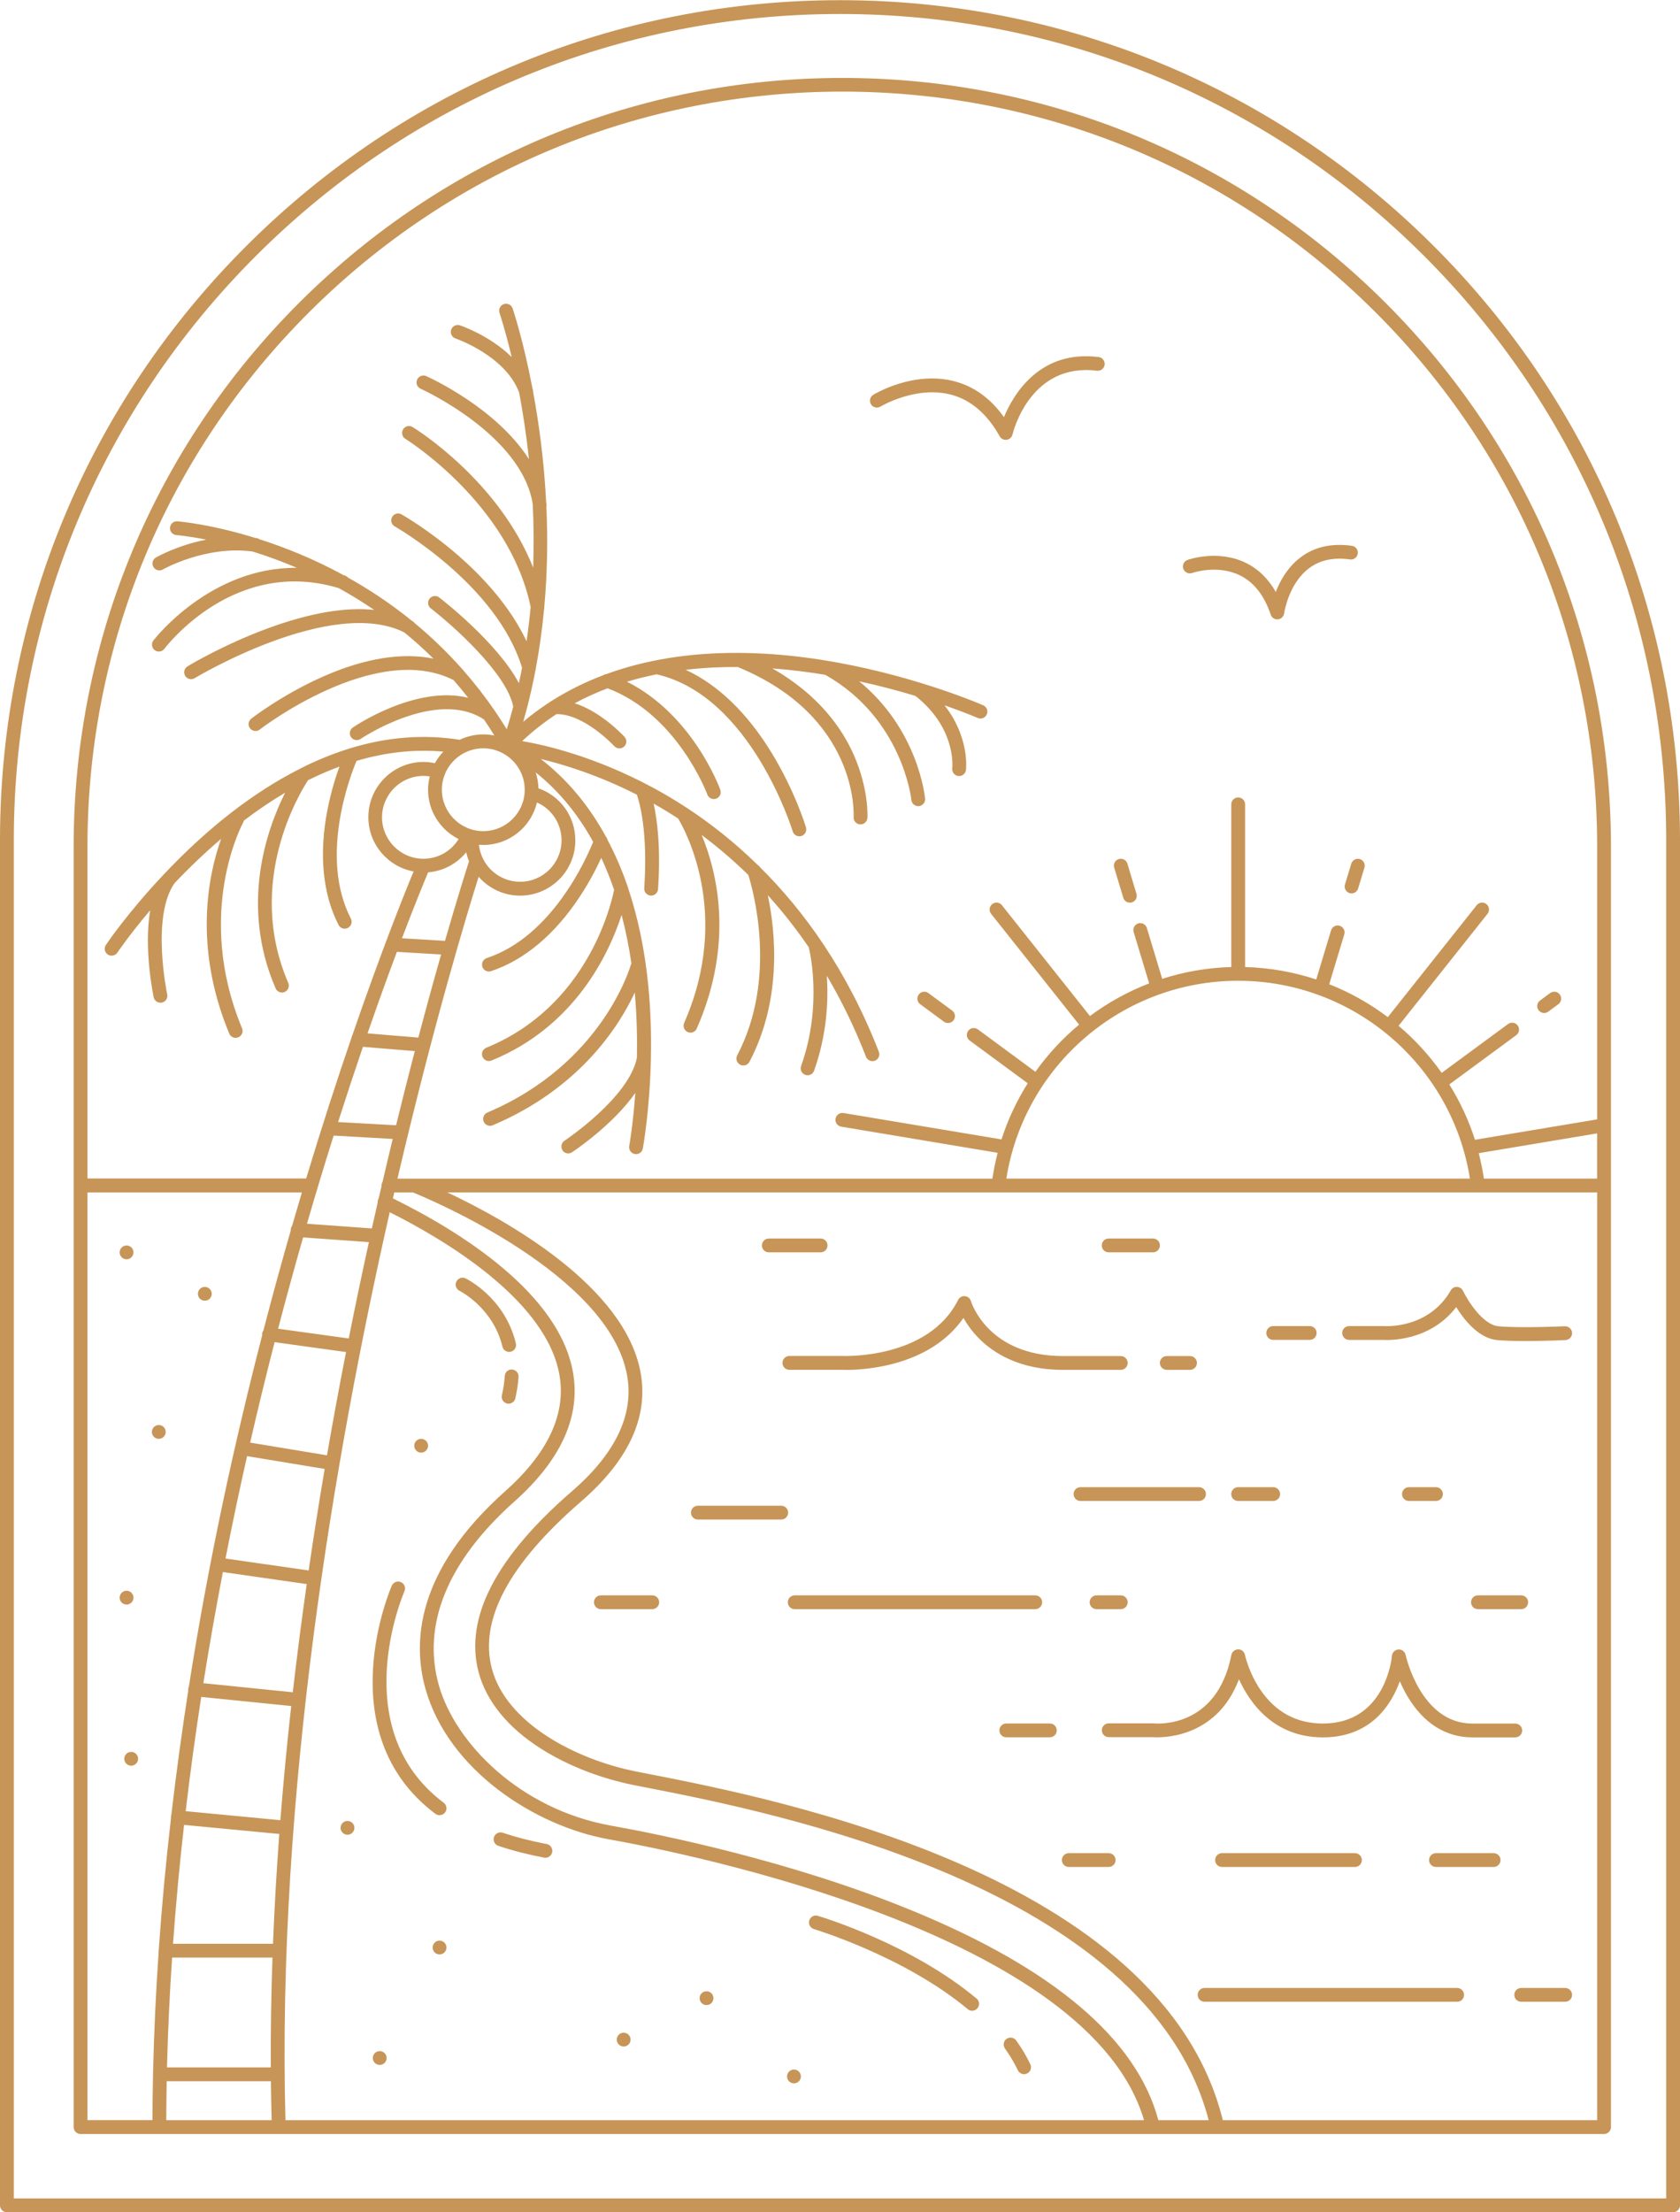<?xml version="1.0" encoding="UTF-8"?><svg xmlns="http://www.w3.org/2000/svg" xmlns:xlink="http://www.w3.org/1999/xlink" height="480.5" preserveAspectRatio="xMidYMid meet" version="1.0" viewBox="-0.5 -0.4 365.0 480.5" width="365.0" zoomAndPan="magnify"><g id="change1_1"><path d="M310.88,52.93C276.43,18.57,230.66-0.36,182-0.36c-48.66,0-94.43,18.93-128.88,53.29 C18.67,87.29-0.37,133-0.5,181.64v297c0,0.83,0.67,1.5,1.5,1.5h362c0.83,0,1.5-0.67,1.5-1.5v-297 C364.37,133,345.33,87.29,310.88,52.93z M361.5,477.14H2.5v-295.5c0.13-47.84,18.86-92.8,52.74-126.59 C89.12,21.25,134.14,2.64,182,2.64c47.86,0,92.88,18.61,126.76,52.41c33.88,33.79,52.61,78.75,52.74,126.59V477.14z M182.5,16.53 c-44.52,0-86.41,17.32-117.93,48.76C33.05,96.73,15.62,138.56,15.5,183.07v278.57c0,0.83,0.67,1.5,1.5,1.5h17.11h0H348 c0.83,0,1.5-0.67,1.5-1.5V183.07c-0.12-44.51-17.55-86.34-49.07-117.78C268.91,33.85,227.02,16.53,182.5,16.53z M34,423.01 c-0.02,0.1-0.03,0.2-0.03,0.3c0,0.02,0.01,0.05,0.01,0.07c-0.61,8.83-1.03,17.74-1.23,26.69c0,0.03-0.01,0.07-0.01,0.1 c0,0.02,0.01,0.05,0.01,0.07c-0.07,3.29-0.12,6.59-0.13,9.89H18.5V258.62h46.59c-0.71,2.38-1.42,4.82-2.14,7.29 c-0.16,0.22-0.27,0.48-0.29,0.77c-0.01,0.07,0,0.14,0.01,0.2c-1.98,6.9-3.98,14.16-5.94,21.72c-0.13,0.19-0.23,0.41-0.26,0.65 c-0.02,0.12-0.01,0.25,0,0.36c-5.95,23.02-11.62,48.84-15.93,76.3c-0.07,0.15-0.12,0.31-0.14,0.48c-0.01,0.12-0.01,0.24,0.01,0.36 c-1.38,8.88-2.62,17.93-3.69,27.1c-0.04,0.11-0.07,0.23-0.08,0.36c-0.01,0.11-0.01,0.22,0.01,0.32 C35.56,403.91,34.67,413.41,34,423.01z M99.14,181.86c-1.62,2.63-4.48,4.28-7.64,4.28c-4.96,0-9-4.04-9-9s4.04-9,9-9 c0.46,0,0.92,0.04,1.37,0.11c-0.23,0.93-0.37,1.89-0.37,2.89C92.5,175.83,95.21,179.89,99.14,181.86z M104.5,180.14 c-4.96,0-9-4.04-9-9c0-1.21,0.24-2.37,0.68-3.43c0.01-0.02,0.02-0.05,0.03-0.07c0-0.01,0-0.01,0-0.02c0.8-1.87,2.22-3.42,4-4.39 c0,0,0,0,0.01,0c1.27-0.69,2.73-1.08,4.28-1.08c4.96,0,9,4.04,9,9S109.46,180.14,104.5,180.14z M116.16,173.91 c3.21,1.42,5.34,4.6,5.34,8.23c0,4.96-4.04,9-9,9c-4.64,0-8.47-3.53-8.95-8.05c0.31,0.02,0.63,0.05,0.95,0.05 C110.16,183.14,114.91,179.2,116.16,173.91z M92.51,189.09c3.28-0.27,6.25-1.87,8.28-4.36c0.15,0.68,0.35,1.33,0.61,1.96 c-0.57,1.76-2.49,7.81-5.22,17.28l-9.35-0.56C89.69,195.89,91.73,190.97,92.51,189.09z M95.34,206.93 c-1.48,5.18-3.15,11.23-4.95,18.05l-11.04-0.91c2.35-6.78,4.5-12.72,6.38-17.71L95.34,206.93z M89.62,227.92 c-1.31,5.01-2.67,10.39-4.07,16.11l-12.6-0.7c1.87-5.84,3.68-11.31,5.4-16.34L89.62,227.92z M84.82,247 c-0.73,3.03-1.47,6.14-2.21,9.33c-0.14,0.23-0.23,0.5-0.23,0.79c0,0.05,0.01,0.09,0.01,0.14c-0.21,0.89-0.41,1.78-0.62,2.67 c-0.02,0.04-0.05,0.07-0.07,0.11c-0.12,0.25-0.16,0.52-0.14,0.78c-0.42,1.85-0.84,3.73-1.27,5.62l-14.1-1.02 c1.96-6.74,3.9-13.14,5.8-19.15L84.82,247z M79.65,269.41c-1.47,6.7-2.94,13.68-4.38,20.93l-15.35-2.12 c1.8-6.88,3.62-13.5,5.43-19.83L79.65,269.41z M48.49,338.14c1.49-7.6,3.06-15.02,4.69-22.24l16.86,2.78 c-1.22,7.19-2.39,14.55-3.48,22.05L48.49,338.14z M66.14,343.69c-1.1,7.71-2.11,15.56-3.03,23.5l-19.43-1.97 c1.3-8.21,2.73-16.26,4.24-24.14L66.14,343.69z M53.85,312.96c1.72-7.51,3.5-14.79,5.31-21.82l15.52,2.15 c-1.42,7.25-2.81,14.74-4.14,22.43L53.85,312.96z M35.62,460.14c0.01-2.82,0.05-5.64,0.1-8.46h22.64c0.03,2.82,0.08,5.64,0.16,8.46 H35.62z M58.34,448.68H35.78c0.2-8,0.58-15.96,1.11-23.86H58.7C58.42,432.77,58.29,440.73,58.34,448.68z M58.81,421.82H37.09 c0.63-8.7,1.43-17.32,2.4-25.82l20.69,1.97C59.59,405.88,59.13,413.84,58.81,421.82z M39.84,393.02c0.99-8.4,2.12-16.68,3.38-24.82 l19.55,1.98c-0.91,8.18-1.7,16.46-2.36,24.8L39.84,393.02z M61.52,460.14c-1.9-70.68,10.64-144.27,22.65-197.22 c11.59,5.79,34.63,19.28,36.98,36.02c1.16,8.25-2.84,16.52-11.89,24.58c-19.45,17.34-20.15,32.93-17.31,42.96 c4.99,17.65,23.79,29.78,39.78,32.64c17.54,3.14,104.5,20.64,116.32,61.02H61.52z M251.16,460.14 c-4.68-17.56-22.68-32.88-53.53-45.54c-26.31-10.8-54.48-16.49-65.37-18.44c-19.91-3.56-33.9-18.04-37.42-30.5 c-3.73-13.2,1.94-27,16.42-39.9c9.84-8.77,14.17-17.94,12.86-27.24c-2.51-17.89-25.16-31.67-39.26-38.61c0.1-0.43,0.2-0.86,0.3-1.29 h4.06c3.48,1.41,42.75,17.82,46.55,39.89c1.45,8.44-2.58,16.86-11.99,25c-16.58,14.35-23.42,27.58-20.3,39.31 c1.68,6.33,6.38,12.09,13.61,16.66c7.79,4.93,16,7.06,20.19,7.89l2.47,0.48c27.14,5.31,109.06,21.34,122.35,72.29H251.16z M346.5,460.14h-81.33c-13.16-53.37-97.13-69.81-124.87-75.23l-2.46-0.48c-13.42-2.65-28.36-10.6-31.48-22.38 c-2.79-10.53,3.72-22.74,19.37-36.28c10.26-8.88,14.63-18.22,12.99-27.78c-3.27-19.03-29.48-33.47-42.04-39.38H346.5V460.14z M218.14,255.62c3.89-24.62,25.24-42.98,50.36-42.98s46.48,18.36,50.36,42.98H218.14z M346.5,255.62h-24.61 c-0.28-1.88-0.65-3.73-1.12-5.53l25.72-4.3V255.62z M346.5,242.75l-26.55,4.43c-1.36-4.27-3.25-8.3-5.57-12.02l14.54-10.7 c0.67-0.49,0.81-1.43,0.32-2.1c-0.49-0.67-1.43-0.81-2.1-0.32l-14.42,10.61c-2.68-3.81-5.83-7.24-9.36-10.23l19.32-24.32 c0.51-0.65,0.41-1.59-0.24-2.11c-0.65-0.52-1.59-0.41-2.11,0.24l-19.31,24.31c-3.88-2.93-8.16-5.34-12.73-7.15l3.27-10.83 c0.24-0.79-0.21-1.63-1-1.87c-0.79-0.24-1.63,0.21-1.87,1l-3.22,10.67c-4.9-1.62-10.09-2.55-15.46-2.7v-35.34 c0-0.83-0.67-1.5-1.5-1.5s-1.5,0.67-1.5,1.5v35.34c-5.2,0.14-10.24,1.03-15.01,2.56l-3.33-11.04c-0.24-0.79-1.08-1.24-1.87-1 c-0.79,0.24-1.24,1.08-1,1.87l3.37,11.16c-4.62,1.78-8.94,4.17-12.87,7.09l-19.12-24.07c-0.51-0.65-1.46-0.75-2.11-0.24 c-0.65,0.52-0.76,1.46-0.24,2.11l19.12,24.07c-3.58,2.98-6.78,6.42-9.49,10.24l-12.51-9.21c-0.67-0.49-1.61-0.35-2.1,0.32 c-0.49,0.67-0.35,1.61,0.32,2.1l12.62,9.29c-2.38,3.77-4.31,7.85-5.7,12.19l-34.33-5.73c-0.82-0.14-1.59,0.42-1.73,1.23 c-0.14,0.82,0.42,1.59,1.23,1.73l33.99,5.68c-0.48,1.83-0.85,3.71-1.14,5.62H85.85c7.82-33.45,15.11-57.53,17.64-65.58 c2.2,2.51,5.42,4.1,9.01,4.1c6.62,0,12-5.38,12-12c0-5.16-3.24-9.65-8.02-11.32c-0.03-1.21-0.24-2.37-0.6-3.46 c5.3,4.24,9.37,9.42,12.49,15.1c-1.45,3.6-8.92,20.56-23.11,25.24c-0.79,0.26-1.21,1.11-0.96,1.89c0.21,0.63,0.79,1.03,1.42,1.03 c0.16,0,0.31-0.02,0.47-0.08c7.16-2.36,13.81-7.92,19.21-16.08c2.18-3.29,3.74-6.35,4.73-8.52c1.06,2.26,1.99,4.59,2.79,6.95 c-0.71,3.52-5.97,25.42-27.77,34.29c-0.77,0.31-1.14,1.19-0.82,1.95c0.24,0.58,0.8,0.94,1.39,0.94c0.19,0,0.38-0.04,0.56-0.11 c18.18-7.4,25.55-23.26,28.27-31.64c0.93,3.52,1.63,7.07,2.13,10.57c-0.06,0.11-0.12,0.22-0.15,0.35 c-0.06,0.21-6.1,21.42-31.14,32.01c-0.76,0.32-1.12,1.2-0.8,1.97c0.24,0.57,0.8,0.92,1.38,0.92c0.19,0,0.39-0.04,0.58-0.12 c18.85-7.98,27.42-21.45,30.86-28.82c0.45,5.03,0.55,9.83,0.47,14.15c-1.74,8.7-15.6,17.94-15.74,18.03 c-0.69,0.46-0.88,1.39-0.43,2.08c0.29,0.44,0.77,0.67,1.25,0.67c0.28,0,0.57-0.08,0.82-0.25c0.47-0.31,8.83-5.88,13.75-12.88 c-0.49,6.88-1.29,11.35-1.32,11.51c-0.15,0.81,0.38,1.6,1.2,1.75c0.09,0.02,0.19,0.03,0.28,0.03c0.71,0,1.34-0.5,1.47-1.22 c0.02-0.12,1.53-8.3,1.76-19.75c0.01-0.07,0.01-0.15,0-0.22c0.09-4.81-0.04-10.19-0.61-15.79c-0.77-7.61-2.25-14.57-4.36-20.86 c-0.02-0.19-0.08-0.37-0.17-0.53c-1.22-3.54-2.67-6.85-4.31-9.94c-0.06-0.27-0.19-0.52-0.37-0.72c-3.71-6.79-8.44-12.43-14.12-16.81 c5.13,1.23,12.59,3.54,20.89,7.76c0.58,1.66,2.42,8.02,1.6,20.32c-0.06,0.83,0.57,1.54,1.4,1.6c0.03,0,0.07,0,0.1,0 c0.78,0,1.44-0.61,1.5-1.4c0.61-9.07-0.19-15.11-0.96-18.58c1.72,0.97,3.5,2.04,5.32,3.23c1.45,2.4,11.7,20.8,1.31,44.41 c-0.33,0.76,0.01,1.64,0.77,1.98c0.2,0.09,0.4,0.13,0.6,0.13c0.58,0,1.13-0.33,1.37-0.9c8.26-18.77,4.32-34.22,1.07-42.04 c3.33,2.49,6.74,5.37,10.13,8.68c0.95,3.01,6.47,22.27-2.41,39.19c-0.39,0.73-0.1,1.64,0.63,2.03c0.22,0.12,0.46,0.17,0.7,0.17 c0.54,0,1.06-0.29,1.33-0.8c7.15-13.62,5.65-28.28,3.99-36.18c3.06,3.37,6.05,7.14,8.91,11.33c0.01,0.08,0.02,0.15,0.04,0.23 c0.03,0.12,3.07,12.13-1.72,25.54c-0.28,0.78,0.13,1.64,0.91,1.92c0.17,0.06,0.34,0.09,0.5,0.09c0.62,0,1.19-0.38,1.41-1 c2.87-8.04,3.12-15.52,2.77-20.62c3.11,5.26,5.99,11.1,8.51,17.59c0.23,0.59,0.8,0.96,1.4,0.96c0.18,0,0.37-0.03,0.54-0.1 c0.77-0.3,1.15-1.17,0.85-1.94c-6.84-17.6-16.2-30.56-25.81-40.08c-0.13-0.21-0.31-0.38-0.52-0.51c-5.17-5.05-10.4-9.12-15.34-12.36 c-0.04-0.03-0.09-0.06-0.13-0.08c-2.59-1.7-5.1-3.17-7.47-4.44c-12.52-6.71-23.28-9.17-28.22-10.01c2.36-2.22,4.85-4.16,7.45-5.86 c6.06-0.07,12.5,6.89,12.57,6.96c0.3,0.32,0.7,0.49,1.11,0.49c0.36,0,0.72-0.13,1.01-0.39c0.61-0.56,0.66-1.51,0.1-2.12 c-0.25-0.27-5.04-5.45-10.83-7.3c2.32-1.25,4.71-2.33,7.15-3.25c15.18,5.72,21.61,22.9,21.67,23.07c0.22,0.61,0.8,0.99,1.41,0.99 c0.17,0,0.34-0.03,0.51-0.09c0.78-0.28,1.18-1.14,0.9-1.92c-0.26-0.72-6.09-16.35-20.28-23.48c2.13-0.64,4.29-1.17,6.46-1.61 c0.01,0,0.01,0.01,0.02,0.01c20.47,4.7,29.44,33.82,29.53,34.11c0.19,0.65,0.79,1.07,1.44,1.07c0.14,0,0.29-0.02,0.43-0.06 c0.79-0.24,1.24-1.07,1.01-1.87c-0.09-0.32-2.37-7.83-7.38-16.06c-5.32-8.76-11.73-14.94-18.76-18.18c3.78-0.44,7.58-0.63,11.33-0.6 c26.03,10.72,25.21,31.71,25.16,32.6c-0.05,0.83,0.58,1.53,1.41,1.58c0.03,0,0.06,0,0.09,0c0.79,0,1.45-0.62,1.5-1.41 c0.01-0.25,0.32-6.21-2.94-13.63c-2.48-5.65-7.54-13.06-17.73-18.84c3.96,0.29,7.82,0.78,11.51,1.39 c16.79,9.49,18.69,27,18.71,27.17c0.07,0.78,0.73,1.36,1.49,1.36c0.05,0,0.09,0,0.14-0.01c0.82-0.08,1.43-0.81,1.35-1.63 c-0.07-0.69-1.58-15.04-14.32-25.48c4.52,0.98,8.65,2.09,12.21,3.17c8.85,6.96,8.05,15.37,8.01,15.74 c-0.09,0.82,0.49,1.56,1.31,1.66c0.06,0.01,0.12,0.01,0.18,0.01c0.75,0,1.4-0.56,1.49-1.32c0.04-0.35,0.76-7.16-4.67-14.05 c4.43,1.54,7.08,2.69,7.21,2.75c0.76,0.34,1.64-0.01,1.98-0.76c0.34-0.76-0.01-1.64-0.76-1.98c-0.09-0.04-5.33-2.34-13.57-4.86 c-0.09-0.03-0.17-0.06-0.26-0.08c-6.7-2.04-15.34-4.21-24.8-5.44c-4.97-0.65-9.76-0.98-14.38-1.01c-0.14-0.02-0.27-0.02-0.41,0 c-10.46-0.03-19.98,1.51-28.4,4.58c-0.26,0.02-0.51,0.12-0.72,0.26c-4,1.51-7.76,3.38-11.24,5.59c-0.17,0.07-0.32,0.17-0.46,0.3 c-1.99,1.29-3.9,2.7-5.71,4.23c0.26-0.92,0.51-1.83,0.75-2.74c0.01-0.03,0.02-0.06,0.03-0.09c0.73-2.82,1.36-5.63,1.89-8.43 c0.04-0.12,0.06-0.24,0.07-0.37c0.81-4.34,1.4-8.65,1.79-12.86c0.05-0.17,0.06-0.34,0.05-0.52c0.68-7.57,0.76-14.87,0.45-21.67 c0.04-0.17,0.05-0.35,0.03-0.54c-0.02-0.15-0.05-0.3-0.08-0.45c-0.46-9.11-1.59-17.29-2.83-23.95c0.01-0.19-0.01-0.39-0.08-0.59 c-0.02-0.06-0.04-0.11-0.06-0.17c-2.02-10.62-4.26-17.23-4.32-17.41c-0.27-0.78-1.12-1.2-1.91-0.93c-0.78,0.27-1.2,1.13-0.93,1.91 c0.04,0.13,1.23,3.64,2.64,9.59c-4.73-4.66-10.89-6.77-11.25-6.89c-0.79-0.26-1.63,0.16-1.9,0.95c-0.26,0.78,0.16,1.63,0.94,1.9 c0.11,0.04,10.84,3.73,13.83,11.74c0.8,4.24,1.56,9.12,2.13,14.48C107.3,88.2,92.88,81.65,92.11,81.3c-0.75-0.34-1.64,0-1.98,0.76 c-0.34,0.76,0,1.64,0.76,1.98c0.22,0.1,21.94,9.97,24.35,25.03c0.22,4.41,0.27,9.04,0.1,13.83c-7.52-18.9-25.35-30.02-26.2-30.54 c-0.71-0.43-1.63-0.21-2.06,0.5c-0.43,0.71-0.21,1.63,0.49,2.06c0.23,0.14,22.62,14.12,27.22,36.55c-0.23,2.45-0.53,4.92-0.89,7.42 c-3.67-7.8-9.81-14.24-14.75-18.55c-6.47-5.64-12.18-8.87-12.42-9.01c-0.72-0.41-1.64-0.15-2.04,0.57 c-0.41,0.72-0.15,1.64,0.57,2.04c0.22,0.13,22.18,12.65,27.66,30.71c-0.21,1.11-0.44,2.22-0.68,3.34 c-4.73-8.86-16.72-18.15-17.32-18.61c-0.66-0.51-1.6-0.38-2.1,0.27c-0.51,0.66-0.38,1.6,0.27,2.1c4.56,3.5,16.52,14.08,17.92,21.35 c-0.43,1.64-0.9,3.27-1.41,4.91c-0.84-1.37-1.7-2.69-2.58-3.98c-0.02-0.03-0.03-0.05-0.05-0.07c-2.13-3.1-4.38-5.98-6.71-8.63 c-0.08-0.13-0.18-0.25-0.3-0.35c-3.33-3.76-6.82-7.09-10.38-10.04c-0.13-0.18-0.3-0.34-0.51-0.46c-0.04-0.02-0.08-0.03-0.11-0.05 c-4.59-3.73-9.29-6.82-13.87-9.38c-0.17-0.19-0.39-0.34-0.66-0.43c-0.08-0.02-0.15-0.04-0.23-0.06c-6.56-3.58-12.87-6.08-18.34-7.83 c-0.18-0.13-0.39-0.22-0.62-0.25c-0.09-0.01-0.19-0.02-0.28-0.03c-9.85-3.05-16.74-3.6-16.92-3.61c-0.83-0.07-1.54,0.56-1.6,1.39 c-0.06,0.83,0.56,1.54,1.39,1.6c0.1,0.01,2.52,0.21,6.48,0.99c-6.23,1.22-10.66,3.73-10.93,3.88c-0.72,0.41-0.96,1.33-0.55,2.05 c0.28,0.48,0.78,0.75,1.3,0.75c0.25,0,0.51-0.06,0.75-0.2c0.09-0.05,9.34-5.27,19.51-3.9c2.97,0.93,6.21,2.09,9.61,3.54 c-18.91-0.17-31.04,15.61-31.18,15.79c-0.5,0.66-0.36,1.6,0.3,2.1c0.27,0.2,0.59,0.3,0.9,0.3c0.45,0,0.9-0.21,1.2-0.6 c0.62-0.82,15.4-19.96,37.87-13.18c2.55,1.4,5.13,2.98,7.72,4.74c-6.27-0.66-13.92,0.64-22.88,3.91 c-9.78,3.57-17.38,8.15-17.69,8.35c-0.71,0.43-0.93,1.35-0.5,2.06c0.28,0.46,0.78,0.72,1.28,0.72c0.27,0,0.53-0.07,0.78-0.22 c0.3-0.18,29.79-17.87,45.57-9.92c2.13,1.75,4.24,3.64,6.3,5.68c-6.82-1.4-14.98-0.09-24.01,3.91c-8.82,3.91-15.3,8.92-15.57,9.13 c-0.65,0.51-0.77,1.45-0.26,2.1c0.3,0.38,0.74,0.58,1.18,0.58c0.32,0,0.65-0.1,0.92-0.32c0.25-0.2,25.19-19.33,42.11-10.74 c1.08,1.23,2.14,2.51,3.18,3.84c-11.29-2.77-24.42,6.02-25.06,6.46c-0.68,0.47-0.86,1.4-0.4,2.08c0.29,0.43,0.76,0.66,1.24,0.66 c0.29,0,0.58-0.08,0.84-0.26c0.16-0.11,16.52-11.05,26.82-4.21c0.77,1.12,1.52,2.28,2.25,3.47c-0.78-0.16-1.59-0.24-2.41-0.24 c-1.84,0-3.58,0.43-5.14,1.17c-7.77-1.25-15.82-0.62-23.96,1.9c-3.54,1.1-7.14,2.56-10.67,4.35c-0.04,0.02-0.07,0.04-0.1,0.06 c0,0,0,0,0,0c-0.01,0.01-0.02,0.01-0.03,0.02c-9.99,5.05-19.87,12.71-29.37,22.76c-0.01,0.01-0.02,0.02-0.03,0.03 c-0.02,0.02-0.03,0.03-0.05,0.05c-7.89,8.34-12.45,15.1-12.64,15.39c-0.46,0.69-0.28,1.62,0.41,2.08c0.26,0.17,0.55,0.25,0.83,0.25 c0.48,0,0.96-0.23,1.25-0.66c0.03-0.05,2.61-3.87,7.13-9.2c-1.42,8.45,0.65,18.33,0.76,18.89c0.15,0.7,0.77,1.19,1.47,1.19 c0.1,0,0.21-0.01,0.32-0.03c0.81-0.17,1.33-0.97,1.15-1.78c-0.04-0.17-3.52-16.82,1.57-24.13c3.3-3.49,6.7-6.72,10.14-9.65 c-2.72,7.63-6.13,23.3,1.77,42.3c0.24,0.58,0.8,0.92,1.39,0.92c0.19,0,0.39-0.04,0.58-0.12c0.77-0.32,1.13-1.2,0.81-1.96 c-10.41-25.04,0.12-44.47,0.23-44.66c0.08-0.14,0.13-0.3,0.16-0.45c2.98-2.26,5.98-4.29,8.97-6.06c-3.94,7.84-9.89,24.39-2.07,42.5 c0.24,0.57,0.8,0.91,1.38,0.91c0.2,0,0.4-0.04,0.59-0.12c0.76-0.33,1.11-1.21,0.78-1.97c-9.46-21.9,2.59-41.43,4.31-44.04 c2.26-1.13,4.54-2.11,6.81-2.95c-0.82,2.24-1.86,5.55-2.62,9.46c-1.86,9.61-1.02,18.24,2.43,24.94c0.27,0.52,0.79,0.81,1.33,0.81 c0.23,0,0.47-0.05,0.69-0.17c0.74-0.38,1.03-1.28,0.65-2.02c-6.88-13.35-0.22-30.79,1.23-34.26c6.4-1.9,12.73-2.57,18.87-2.01 c-0.72,0.75-1.34,1.59-1.84,2.51c-0.81-0.17-1.63-0.27-2.46-0.27c-6.62,0-12,5.38-12,12c0,5.87,4.25,10.77,9.83,11.79 c-1.89,4.55-6.97,17.15-13.36,35.73c-0.08,0.15-0.14,0.31-0.17,0.49c-3.05,8.88-6.38,19.11-9.81,30.47H18.5v-72.54 c0.12-43.71,17.23-84.78,48.19-115.66c30.96-30.88,72.09-47.89,115.81-47.89s84.85,17.01,115.81,47.89 c30.95,30.88,48.07,71.95,48.19,115.66V242.75z M239.49,78.83c-0.1,0.82-0.85,1.4-1.67,1.3c-14.43-1.8-18.2,13.22-18.35,13.86 c-0.14,0.6-0.64,1.06-1.26,1.14c-0.07,0.01-0.14,0.01-0.21,0.01c-0.54,0-1.04-0.29-1.31-0.77c-2.7-4.85-6.25-7.9-10.55-9.04 c-7.63-2.02-15.28,2.54-15.35,2.59c-0.71,0.43-1.63,0.2-2.06-0.5c-0.43-0.71-0.21-1.63,0.5-2.06c0.35-0.22,8.78-5.28,17.66-2.93 c4.25,1.12,7.85,3.73,10.73,7.78c2.14-5.12,7.87-14.65,20.58-13.05C239.01,77.25,239.59,78,239.49,78.83z M292.79,121.12 c-3.55-0.51-6.55,0.14-8.91,1.93c-4.46,3.36-5.38,9.73-5.39,9.79c-0.09,0.69-0.65,1.23-1.35,1.29c-0.05,0-0.09,0.01-0.14,0.01 c-0.64,0-1.22-0.41-1.42-1.02c-1.4-4.19-3.66-7.07-6.73-8.56c-4.91-2.39-10.29-0.52-10.34-0.5c-0.78,0.28-1.64-0.13-1.92-0.91 c-0.28-0.78,0.13-1.64,0.91-1.92c0.27-0.1,6.63-2.31,12.66,0.63c2.7,1.32,4.88,3.43,6.52,6.32c0.93-2.42,2.57-5.38,5.37-7.5 c3.03-2.3,6.79-3.14,11.17-2.52c0.82,0.12,1.39,0.88,1.27,1.7S293.6,121.24,292.79,121.12z M206.68,221.21 c-0.29,0.4-0.75,0.61-1.21,0.61c-0.31,0-0.62-0.09-0.89-0.29l-5.16-3.8c-0.67-0.49-0.81-1.43-0.32-2.1c0.49-0.67,1.43-0.81,2.1-0.32 l5.16,3.8C207.03,219.6,207.18,220.54,206.68,221.21z M246.41,193.75c0.24,0.79-0.21,1.63-1,1.87c-0.14,0.04-0.29,0.06-0.43,0.06 c-0.64,0-1.24-0.42-1.43-1.07l-1.98-6.54c-0.24-0.79,0.21-1.63,1-1.87c0.79-0.24,1.63,0.21,1.87,1L246.41,193.75z M333.77,219.03 c-0.49-0.67-0.35-1.61,0.32-2.1l2.2-1.62c0.67-0.49,1.61-0.35,2.1,0.32c0.49,0.67,0.35,1.61-0.32,2.1l-2.2,1.62 c-0.27,0.2-0.58,0.29-0.89,0.29C334.52,219.65,334.07,219.43,333.77,219.03z M295.94,188.07l-1.37,4.52 c-0.2,0.65-0.79,1.07-1.43,1.07c-0.14,0-0.29-0.02-0.43-0.06c-0.79-0.24-1.24-1.08-1-1.87l1.37-4.52c0.24-0.79,1.08-1.24,1.87-1 C295.73,186.44,296.18,187.28,295.94,188.07z M110.76,297.08c0.83,0.06,1.45,0.77,1.4,1.6c-0.1,1.51-0.34,3.08-0.7,4.66 c-0.16,0.7-0.78,1.17-1.46,1.17c-0.11,0-0.22-0.01-0.33-0.04c-0.81-0.18-1.31-0.99-1.13-1.79c0.33-1.43,0.54-2.85,0.63-4.2 C109.22,297.65,109.94,297.01,110.76,297.08z M98.65,277.99c0.36-0.75,1.25-1.06,2-0.7c0.35,0.17,8.54,4.21,10.93,14.12 c0.19,0.81-0.3,1.62-1.11,1.81c-0.12,0.03-0.24,0.04-0.35,0.04c-0.68,0-1.29-0.46-1.46-1.15c-2.05-8.49-9.25-12.09-9.32-12.12 C98.6,279.63,98.29,278.73,98.65,277.99z M119.47,401.92c-0.14,0.72-0.77,1.22-1.47,1.22c-0.09,0-0.19-0.01-0.28-0.03 c-3.54-0.67-6.89-1.53-9.95-2.56c-0.79-0.26-1.21-1.11-0.94-1.9c0.26-0.78,1.11-1.21,1.9-0.94c2.93,0.98,6.14,1.81,9.55,2.45 C119.09,400.32,119.63,401.1,119.47,401.92z M94.09,393.59c-23.4-17.57-9.61-49.25-9.46-49.56c0.34-0.75,1.22-1.1,1.98-0.76 c0.76,0.34,1.1,1.22,0.76,1.98c-0.13,0.3-12.94,29.82,8.53,45.94c0.66,0.5,0.8,1.44,0.3,2.1c-0.29,0.39-0.74,0.6-1.2,0.6 C94.68,393.89,94.36,393.79,94.09,393.59z M223.35,448c0.36,0.75,0.04,1.64-0.71,2c-0.21,0.1-0.43,0.15-0.64,0.15 c-0.56,0-1.1-0.32-1.36-0.86c-0.76-1.59-1.7-3.17-2.8-4.72c-0.48-0.67-0.32-1.61,0.35-2.09c0.67-0.48,1.61-0.32,2.09,0.35 C221.49,444.51,222.52,446.25,223.35,448z M211.67,433.72c0.64,0.53,0.72,1.48,0.19,2.11c-0.3,0.36-0.72,0.54-1.15,0.54 c-0.34,0-0.68-0.11-0.96-0.35c-13.72-11.45-33.23-17.33-33.42-17.39c-0.79-0.24-1.25-1.07-1.01-1.87c0.24-0.79,1.07-1.25,1.86-1.01 C178,416,197.47,421.86,211.67,433.72z M165.03,270.13c0-0.83,0.67-1.5,1.5-1.5h11.26c0.83,0,1.5,0.67,1.5,1.5s-0.67,1.5-1.5,1.5 h-11.26C165.7,271.63,165.03,270.96,165.03,270.13z M171,294.14h11.5c0.26,0.01,18.69,0.77,25.16-12.17 c0.28-0.55,0.85-0.88,1.47-0.82c0.61,0.05,1.13,0.48,1.31,1.06c0.15,0.48,3.85,11.95,20.01,11.95H243c0.83,0,1.5,0.67,1.5,1.5 s-0.67,1.5-1.5,1.5h-12.56c-9.59,0-15.29-3.79-18.38-6.96c-1.49-1.53-2.53-3.07-3.24-4.32c-3.29,4.78-8.53,8.19-15.32,9.97 c-4.46,1.16-8.38,1.32-10.13,1.32c-0.57,0-0.9-0.02-0.95-0.02l-11.42,0c-0.83,0-1.5-0.67-1.5-1.5S170.17,294.14,171,294.14z M251.5,295.66c0-0.83,0.67-1.5,1.5-1.5h5.04c0.83,0,1.5,0.67,1.5,1.5s-0.67,1.5-1.5,1.5H253 C252.17,297.16,251.5,296.48,251.5,295.66z M274.62,289.15c0-0.83,0.67-1.5,1.5-1.5h7.93c0.83,0,1.5,0.67,1.5,1.5s-0.67,1.5-1.5,1.5 h-7.93C275.29,290.65,274.62,289.98,274.62,289.15z M291.11,289.15c0-0.83,0.67-1.5,1.5-1.5h7.61c0.04,0,0.07,0,0.11,0 c0.38,0.03,9.61,0.55,14.37-7.76c0.28-0.48,0.79-0.8,1.35-0.75c0.56,0.02,1.06,0.35,1.3,0.85c0.98,2.04,4.28,7.39,7.72,7.7 c4.9,0.44,14.31,0,14.41,0c0.83-0.03,1.53,0.6,1.57,1.43c0.04,0.83-0.6,1.53-1.43,1.57c-0.26,0.01-4.38,0.21-8.62,0.21 c-2.21,0-4.45-0.05-6.2-0.21c-4.07-0.37-7.25-4.47-8.92-7.16c-5.76,7.51-14.8,7.18-15.71,7.13h-7.56 C291.78,290.65,291.11,289.98,291.11,289.15z M149.62,328.17c0-0.83,0.67-1.5,1.5-1.5h18.11c0.83,0,1.5,0.67,1.5,1.5 s-0.67,1.5-1.5,1.5h-18.11C150.29,329.67,149.62,329,149.62,328.17z M234.25,322.64H260c0.83,0,1.5,0.67,1.5,1.5s-0.67,1.5-1.5,1.5 h-25.75c-0.83,0-1.5-0.67-1.5-1.5S233.42,322.64,234.25,322.64z M267,324.14c0-0.83,0.67-1.5,1.5-1.5h7.62c0.83,0,1.5,0.67,1.5,1.5 s-0.67,1.5-1.5,1.5h-7.62C267.67,325.64,267,324.97,267,324.14z M311.48,322.64c0.83,0,1.5,0.67,1.5,1.5s-0.67,1.5-1.5,1.5h-5.87 c-0.83,0-1.5-0.67-1.5-1.5s0.67-1.5,1.5-1.5H311.48z M331.5,347.64c0,0.83-0.67,1.5-1.5,1.5h-9.4c-0.83,0-1.5-0.67-1.5-1.5 s0.67-1.5,1.5-1.5h9.4C330.83,346.14,331.5,346.81,331.5,347.64z M237.74,349.14c-0.83,0-1.5-0.67-1.5-1.5s0.67-1.5,1.5-1.5H243 c0.83,0,1.5,0.67,1.5,1.5s-0.67,1.5-1.5,1.5H237.74z M224.42,349.14h-52.26c-0.83,0-1.5-0.67-1.5-1.5s0.67-1.5,1.5-1.5h52.26 c0.83,0,1.5,0.67,1.5,1.5S225.25,349.14,224.42,349.14z M267.03,359.09c0.14-0.7,0.75-1.21,1.47-1.21c0.73-0.04,1.33,0.5,1.48,1.2 c0.01,0.04,0.82,3.86,3.37,7.59c3.3,4.85,7.87,7.31,13.57,7.31c13.52,0,14.95-14.12,15-14.72c0.07-0.74,0.67-1.32,1.41-1.36 c0.76-0.05,1.4,0.46,1.56,1.19c0.03,0.15,3.26,14.9,14.5,14.9h9.32c0.83,0,1.5,0.67,1.5,1.5s-0.67,1.5-1.5,1.5h-9.32 c-5.72,0-10.57-3.03-14.01-8.77c-0.71-1.17-1.28-2.35-1.75-3.43c-1.86,5.14-6.3,12.2-16.71,12.2c-10.68,0-15.92-7.5-18.24-12.63 c-5,13.26-17.42,12.69-18.72,12.58h-9.57c-0.83,0-1.5-0.67-1.5-1.5s0.67-1.5,1.5-1.5H250c0.06,0,0.11,0,0.17,0.01 C250.72,373.99,263.85,375.21,267.03,359.09z M229.09,375.47c0,0.83-0.67,1.5-1.5,1.5h-9.46c-0.83,0-1.5-0.67-1.5-1.5 s0.67-1.5,1.5-1.5h9.46C228.42,373.97,229.09,374.65,229.09,375.47z M265,405.14c-0.83,0-1.5-0.67-1.5-1.5s0.67-1.5,1.5-1.5h28.88 c0.83,0,1.5,0.67,1.5,1.5s-0.67,1.5-1.5,1.5H265z M325.51,403.64c0,0.83-0.67,1.5-1.5,1.5h-12.53c-0.83,0-1.5-0.67-1.5-1.5 s0.67-1.5,1.5-1.5h12.53C324.84,402.14,325.51,402.81,325.51,403.64z M317.58,432.92c0,0.83-0.67,1.5-1.5,1.5h-54.87 c-0.83,0-1.5-0.67-1.5-1.5s0.67-1.5,1.5-1.5h54.87C316.91,431.42,317.58,432.09,317.58,432.92z M341.05,432.92 c0,0.83-0.67,1.5-1.5,1.5H330c-0.83,0-1.5-0.67-1.5-1.5s0.67-1.5,1.5-1.5h9.55C340.38,431.42,341.05,432.09,341.05,432.92z M241.87,403.64c0,0.83-0.67,1.5-1.5,1.5h-8.66c-0.83,0-1.5-0.67-1.5-1.5s0.67-1.5,1.5-1.5h8.66 C241.2,402.14,241.87,402.81,241.87,403.64z M130.05,346.14h11.16c0.83,0,1.5,0.67,1.5,1.5s-0.67,1.5-1.5,1.5h-11.16 c-0.83,0-1.5-0.67-1.5-1.5S129.22,346.14,130.05,346.14z M238.87,270.13c0-0.83,0.67-1.5,1.5-1.5H250c0.83,0,1.5,0.67,1.5,1.5 s-0.67,1.5-1.5,1.5h-9.63C239.54,271.63,238.87,270.96,238.87,270.13z M42.5,280.64c0-0.83,0.67-1.5,1.5-1.5s1.5,0.67,1.5,1.5 s-0.67,1.5-1.5,1.5S42.5,281.47,42.5,280.64z M35.5,310.64c0,0.83-0.67,1.5-1.5,1.5s-1.5-0.67-1.5-1.5s0.67-1.5,1.5-1.5 S35.5,309.81,35.5,310.64z M89.5,313.64c0-0.83,0.67-1.5,1.5-1.5s1.5,0.67,1.5,1.5s-0.67,1.5-1.5,1.5S89.5,314.47,89.5,313.64z M27,348.14c-0.83,0-1.5-0.67-1.5-1.5s0.67-1.5,1.5-1.5s1.5,0.67,1.5,1.5S27.83,348.14,27,348.14z M29.5,381.64 c0,0.83-0.67,1.5-1.5,1.5s-1.5-0.67-1.5-1.5s0.67-1.5,1.5-1.5S29.5,380.81,29.5,381.64z M76.5,396.64c0,0.83-0.67,1.5-1.5,1.5 s-1.5-0.67-1.5-1.5s0.67-1.5,1.5-1.5S76.5,395.81,76.5,396.64z M96.5,422.64c0,0.83-0.67,1.5-1.5,1.5s-1.5-0.67-1.5-1.5 s0.67-1.5,1.5-1.5S96.5,421.81,96.5,422.64z M83.5,446.64c0,0.83-0.67,1.5-1.5,1.5s-1.5-0.67-1.5-1.5s0.67-1.5,1.5-1.5 S83.5,445.81,83.5,446.64z M136.5,442.64c0,0.83-0.67,1.5-1.5,1.5s-1.5-0.67-1.5-1.5s0.67-1.5,1.5-1.5S136.5,441.81,136.5,442.64z M154.5,433.64c0,0.83-0.67,1.5-1.5,1.5s-1.5-0.67-1.5-1.5s0.67-1.5,1.5-1.5S154.5,432.81,154.5,433.64z M173.5,450.64 c0,0.83-0.67,1.5-1.5,1.5s-1.5-0.67-1.5-1.5s0.67-1.5,1.5-1.5S173.5,449.81,173.5,450.64z M25.5,271.64c0-0.83,0.67-1.5,1.5-1.5 s1.5,0.67,1.5,1.5s-0.67,1.5-1.5,1.5S25.5,272.47,25.5,271.64z" fill="#c79557"/></g></svg>